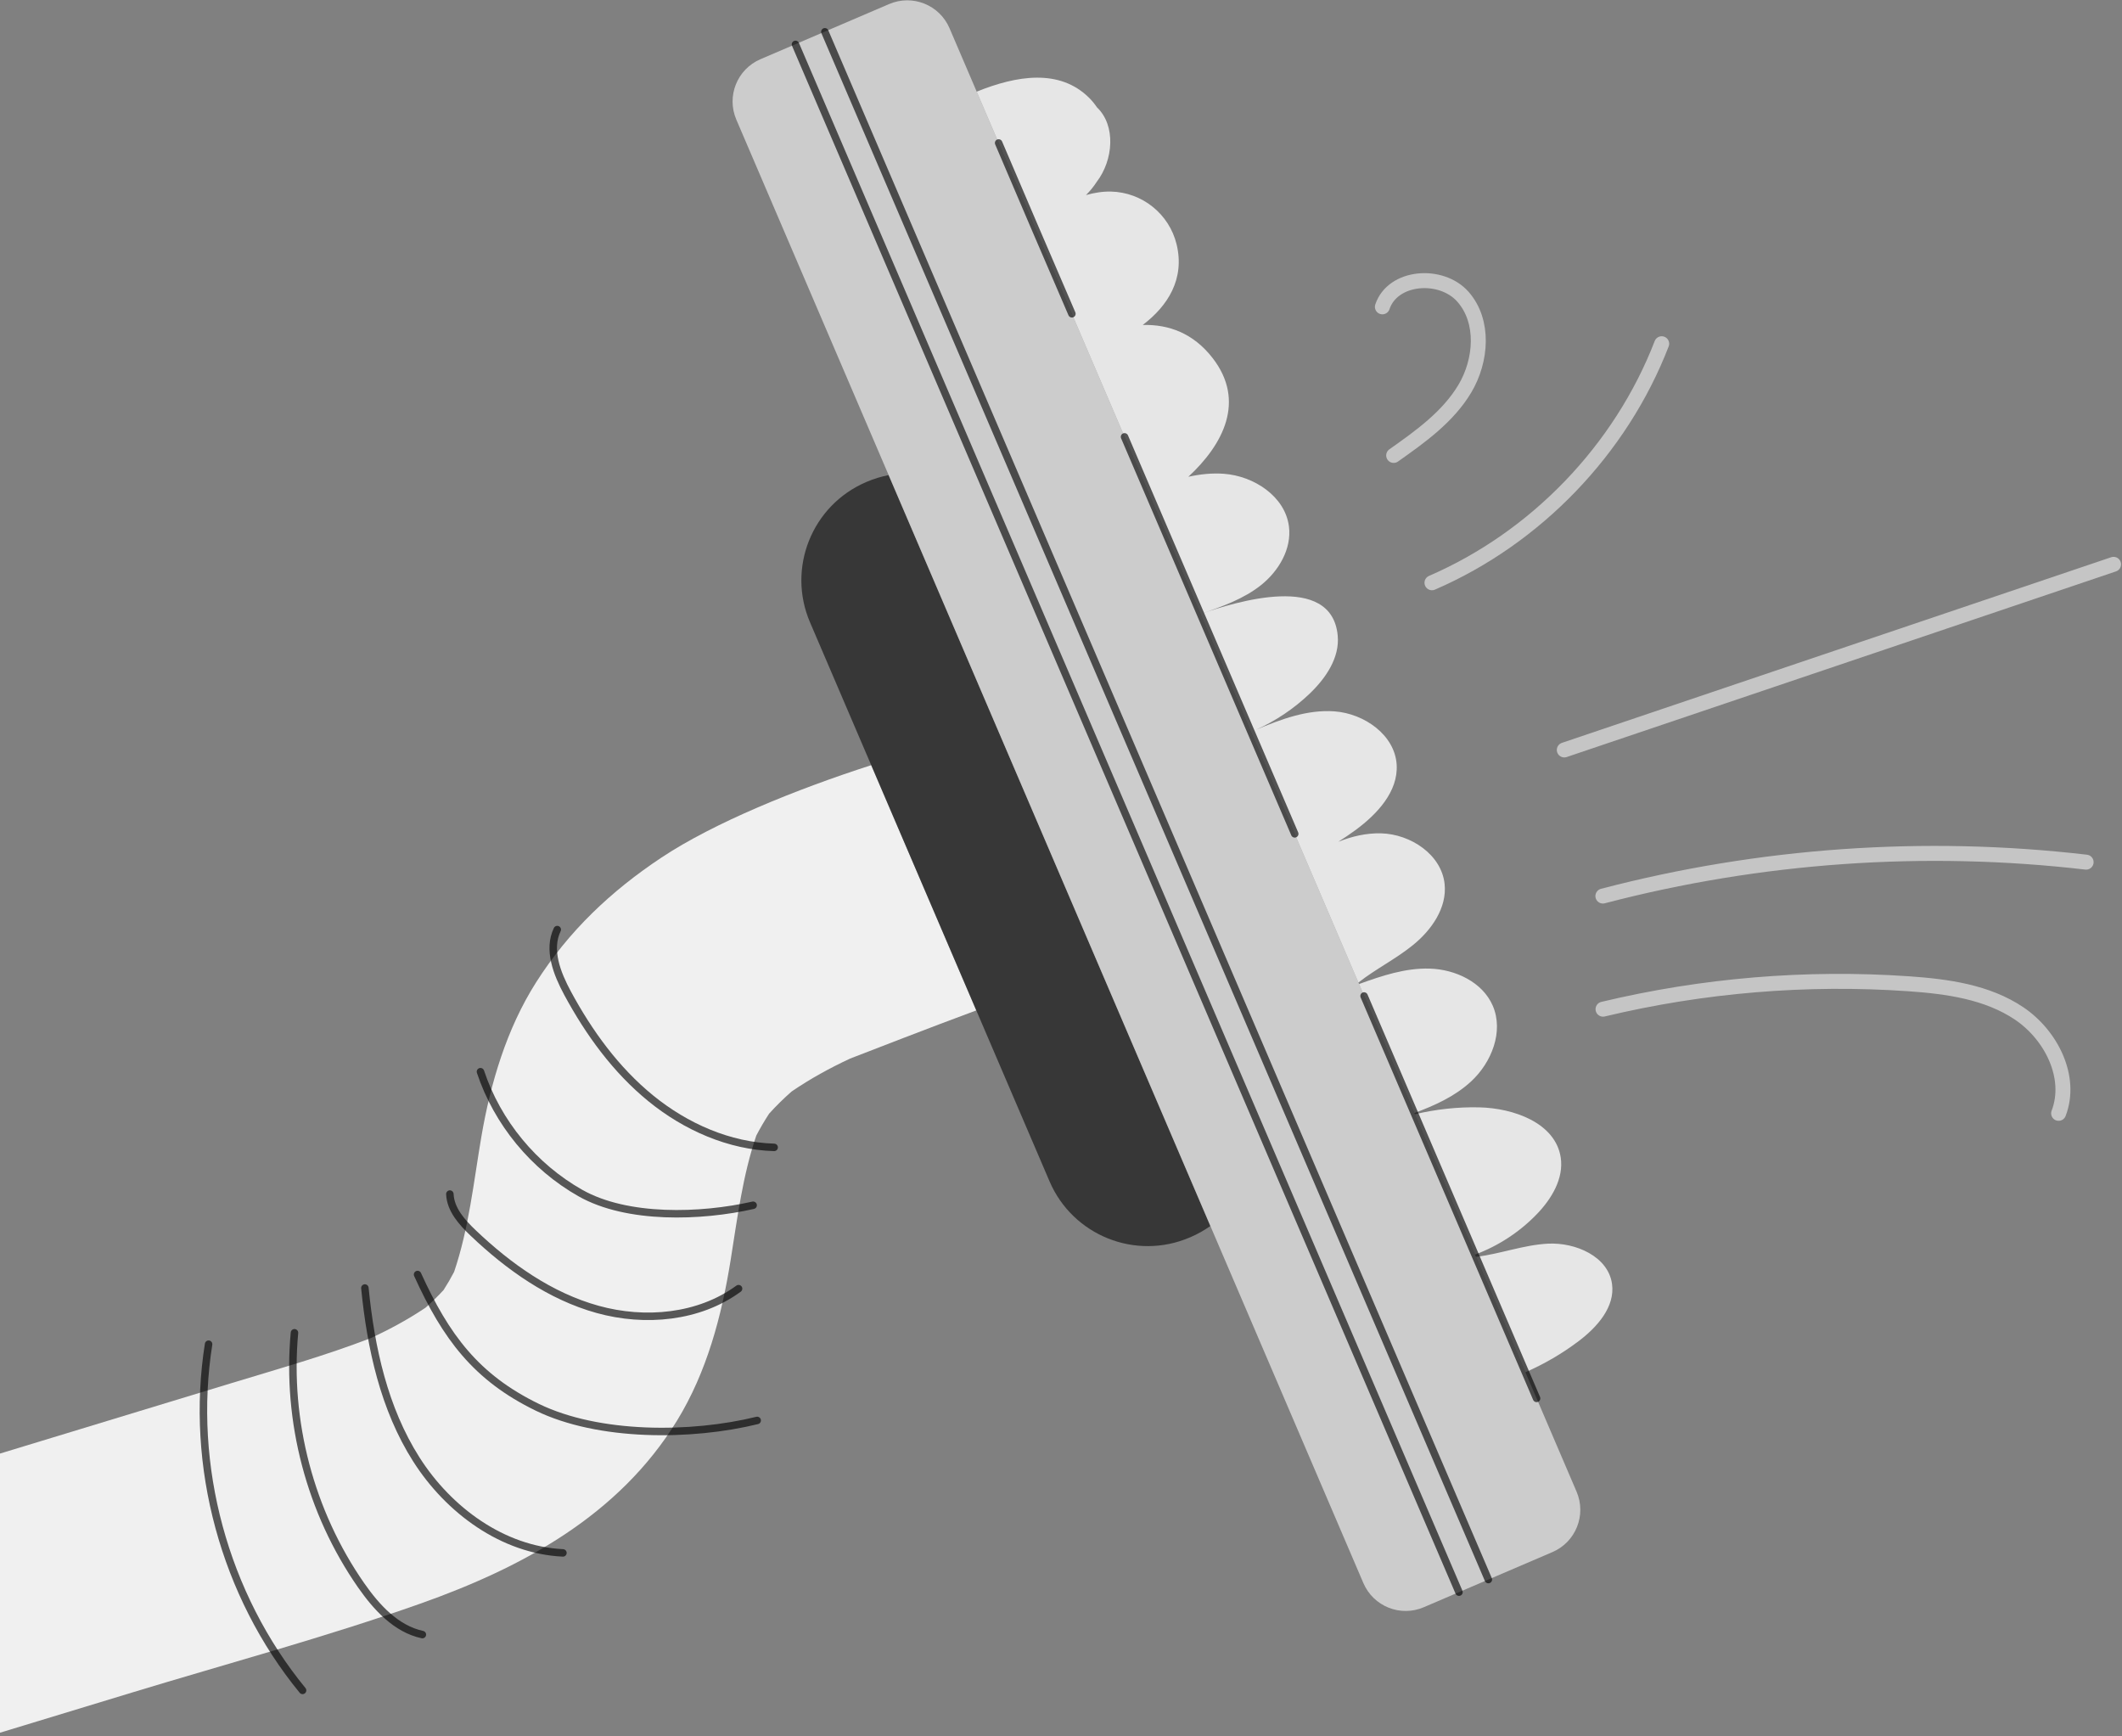 <?xml version="1.0" encoding="UTF-8" standalone="no"?>
<!DOCTYPE svg PUBLIC "-//W3C//DTD SVG 1.1//EN" "http://www.w3.org/Graphics/SVG/1.1/DTD/svg11.dtd">
<svg width="100%" height="100%" viewBox="0 0 319 261" version="1.1" xmlns="http://www.w3.org/2000/svg" xmlns:xlink="http://www.w3.org/1999/xlink" xml:space="preserve" xmlns:serif="http://www.serif.com/" style="fill-rule:evenodd;clip-rule:evenodd;stroke-linecap:round;stroke-linejoin:round;stroke-miterlimit:10;">
    <rect x="0" y="0" width="319" height="261" fill="#808080" stroke="none"/>
    <g transform="matrix(1,0,0,1,-1023.96,-1846.1)">
        <g transform="matrix(4.167,0,0,4.167,1054.31,1208.4)">
            <g transform="matrix(1,0,0,1,31.87,210.778)">
                <path d="M-3.933,-21.295C-5.756,-20.619 -7.615,-19.892 -8.483,-19.558C-9.218,-19.216 -9.927,-18.826 -10.596,-18.369C-10.881,-18.118 -11.151,-17.853 -11.406,-17.571C-11.573,-17.315 -11.728,-17.052 -11.869,-16.78C-12.364,-15.327 -12.553,-13.795 -12.796,-12.281C-13.119,-10.271 -13.652,-8.253 -14.728,-6.499C-16.829,-3.075 -20.313,-1.197 -23.989,0.104C-27.404,1.312 -30.928,2.258 -34.393,3.312C-35.98,3.795 -37.567,4.278 -39.154,4.76L-39.154,-5.309L-37.636,-5.771L-30.812,-7.847C-29.122,-8.361 -27.415,-8.841 -25.766,-9.479C-25.083,-9.796 -24.422,-10.154 -23.798,-10.574C-23.573,-10.775 -23.356,-10.985 -23.152,-11.207C-23.015,-11.42 -22.888,-11.638 -22.771,-11.863C-22.238,-13.434 -22.067,-15.097 -21.789,-16.73C-21.459,-18.67 -20.874,-20.639 -19.811,-22.31C-18.634,-24.16 -17.111,-25.599 -15.292,-26.807C-13.393,-28.068 -10.433,-29.267 -7.723,-30.141L-3.933,-21.295Z" style="fill:white;fill-opacity:0.88;"/>
            </g>
            <g transform="matrix(1,0,0,1,30.58,172.441)">
                <path d="M5.802,24.819C5.581,24.976 5.34,25.113 5.08,25.224L5.06,25.232C3.104,26.071 0.838,25.164 0,23.208L-8.641,3.044C-9.479,1.088 -8.573,-1.177 -6.616,-2.016L-6.597,-2.024C-6.337,-2.135 -6.072,-2.216 -5.805,-2.267L5.802,24.819Z" style="fill-opacity:0.57;"/>
            </g>
            <g transform="matrix(1,0,0,1,50.872,158.777)">
                <path d="M-22.92,-2.435C-21.485,-3.015 -19.929,-3.278 -18.856,-2.205C-18.751,-2.1 -18.661,-1.987 -18.581,-1.869C-17.892,-1.215 -17.987,0.033 -18.59,0.819C-18.702,0.993 -18.832,1.151 -18.977,1.295C-18.681,1.212 -18.378,1.162 -18.076,1.169C-16.946,1.195 -15.971,1.98 -15.707,3.077C-15.406,4.326 -16.028,5.296 -16.93,5.981C-15.992,5.956 -15.101,6.278 -14.405,7.179C-13.209,8.728 -14.025,10.289 -15.284,11.457C-14.862,11.364 -14.434,11.317 -14.001,11.349C-12.914,11.43 -11.793,12.167 -11.655,13.248C-11.552,14.058 -12.022,14.854 -12.66,15.363C-13.288,15.863 -14.062,16.137 -14.822,16.398C-13.599,15.978 -10.117,14.885 -9.896,17.182C-9.818,17.984 -10.329,18.728 -10.913,19.285C-11.478,19.824 -12.137,20.265 -12.849,20.585C-11.938,20.201 -10.989,19.847 -10.009,19.919C-8.938,19.999 -7.835,20.769 -7.769,21.841C-7.709,22.813 -8.476,23.631 -9.262,24.207C-9.461,24.352 -9.666,24.491 -9.874,24.623C-9.378,24.426 -8.861,24.305 -8.328,24.319C-7.262,24.348 -6.15,25.087 -6.039,26.148C-5.949,27.003 -6.507,27.802 -7.174,28.344C-7.793,28.849 -8.522,29.208 -9.149,29.701L-22.92,-2.435ZM-9.126,29.755C-8.302,29.456 -7.454,29.173 -6.58,29.198C-5.649,29.225 -4.668,29.686 -4.3,30.542C-3.902,31.47 -4.344,32.586 -5.086,33.27C-5.664,33.804 -6.389,34.133 -7.131,34.409L-9.126,29.755ZM-7.113,34.453C-6.357,34.272 -5.577,34.187 -4.8,34.203C-3.546,34.228 -2.043,34.767 -1.851,36.007C-1.734,36.766 -2.178,37.502 -2.711,38.054C-3.333,38.7 -4.103,39.203 -4.943,39.515L-7.113,34.453ZM-4.908,39.596C-4.037,39.493 -3.192,39.166 -2.313,39.12C-1.315,39.069 -0.141,39.579 0,40.569C0.118,41.399 -0.536,42.132 -1.205,42.637C-1.798,43.085 -2.444,43.461 -3.125,43.759L-4.908,39.596Z" style="fill:white;fill-opacity:0.8;"/>
            </g>
            <g transform="matrix(1,0,0,1,41.902,154.054)">
                <path d="M0,56.086L-22.622,3.296C-22.983,2.454 -22.593,1.478 -21.75,1.117L-17.109,-0.872C-16.267,-1.233 -15.291,-0.843 -14.93,-0L7.692,52.79C8.053,53.632 7.663,54.608 6.82,54.969L2.179,56.958C1.337,57.319 0.361,56.929 0,56.086" style="fill:white;fill-opacity:0.6;fill-rule:nonzero;"/>
            </g>
            <g transform="matrix(0.394,0.919,0.919,-0.394,50.483,190.501)">
                <path d="M-4.785,-7.258C0.446,-7.261 5.768,-7.261 11.01,-7.258" style="fill:none;fill-rule:nonzero;stroke:black;stroke-opacity:0.64;stroke-width:0.27px;"/>
            </g>
            <g transform="matrix(0.394,0.919,0.919,-0.394,41.73,170.313)">
                <path d="M-4.724,-7.163C0.433,-7.166 5.682,-7.165 10.859,-7.163" style="fill:none;fill-rule:nonzero;stroke:black;stroke-opacity:0.64;stroke-width:0.27px;"/>
            </g>
            <g transform="matrix(0.394,0.919,0.919,-0.394,32.377,158.846)">
                <path d="M-2.032,-3.082C0.218,-3.086 2.406,-3.087 4.673,-3.081" style="fill:none;fill-rule:nonzero;stroke:black;stroke-opacity:0.64;stroke-width:0.27px;"/>
            </g>
            <g transform="matrix(0.394,0.919,0.919,-0.394,55.387,160.102)">
                <path d="M-18.411,-27.92L42.341,-27.92" style="fill:none;fill-rule:nonzero;stroke:black;stroke-opacity:0.64;stroke-width:0.27px;"/>
            </g>
            <g transform="matrix(0.394,0.919,0.919,-0.394,54.327,160.556)">
                <path d="M-18.411,-27.92L42.341,-27.92" style="fill:none;fill-rule:nonzero;stroke:black;stroke-opacity:0.64;stroke-width:0.27px;"/>
            </g>
            <g transform="matrix(1,0,0,1,12.82,194.424)">
                <path d="M0,-7.856C-0.348,-7.129 -0.009,-6.271 0.373,-5.561C1.144,-4.132 2.117,-2.791 3.377,-1.766C4.637,-0.741 6.202,-0.047 7.825,0" style="fill:none;fill-rule:nonzero;stroke:black;stroke-opacity:0.64;stroke-width:0.27px;"/>
            </g>
            <g transform="matrix(1,0,0,1,19.361,197.33)">
                <path d="M0,2.19C-1.43,3.238 -3.377,3.412 -5.085,2.938C-6.794,2.464 -8.289,1.406 -9.573,0.183C-9.979,-0.203 -10.392,-0.662 -10.415,-1.222" style="fill:none;fill-rule:nonzero;stroke:black;stroke-opacity:0.64;stroke-width:0.27px;"/>
            </g>
            <g transform="matrix(1,0,0,1,10.05,197.025)">
                <path d="M0,-5.331C0.611,-3.494 1.924,-1.901 3.611,-0.95C5.297,0 7.949,-0.085 9.837,-0.513" style="fill:none;fill-rule:nonzero;stroke:black;stroke-opacity:0.64;stroke-width:0.27px;"/>
            </g>
            <g transform="matrix(1,0,0,1,7.781,204.875)">
                <path d="M0,-5.865C1.019,-3.624 2.108,-2.15 4.322,-1.075C6.537,0 9.861,-0.014 12.252,-0.601" style="fill:none;fill-rule:nonzero;stroke:black;stroke-opacity:0.64;stroke-width:0.27px;"/>
            </g>
            <g transform="matrix(1,0,0,1,5.88,209.052)">
                <path d="M0,-9.555C0.214,-7.393 0.691,-5.204 1.857,-3.371C3.023,-1.538 4.975,-0.104 7.145,0" style="fill:none;fill-rule:nonzero;stroke:black;stroke-opacity:0.64;stroke-width:0.27px;"/>
            </g>
            <g transform="matrix(1,0,0,1,3.34,211.999)">
                <path d="M0,-10.887C-0.295,-7.697 0.572,-4.413 2.401,-1.783C2.956,-0.987 3.665,-0.205 4.614,0" style="fill:none;fill-rule:nonzero;stroke:black;stroke-opacity:0.64;stroke-width:0.27px;"/>
            </g>
            <g transform="matrix(0.262,0.965,0.965,-0.262,7.264,204.834)">
                <path d="M-5.035,-5.91C-0.98,-7.73 3.851,-7.729 7.906,-5.91" style="fill:none;fill-rule:nonzero;stroke:black;stroke-opacity:0.64;stroke-width:0.27px;"/>
            </g>
            <g transform="matrix(0.693,-0.721,-0.721,-0.693,48.756,175.721)">
                <path d="M-1.835,4.31C1.939,2.728 6.349,2.728 10.124,4.31" style="fill:none;fill-rule:nonzero;stroke:white;stroke-opacity:0.54;stroke-width:0.54px;"/>
            </g>
            <g transform="matrix(1,0,0,1,42.995,162.855)">
                <path d="M0,6.609C0.966,5.928 1.961,5.217 2.567,4.202C3.172,3.187 3.281,1.775 2.501,0.887C1.72,0 -0.032,0.128 -0.407,1.249" style="fill:none;fill-rule:nonzero;stroke:white;stroke-opacity:0.54;stroke-width:0.54px;"/>
            </g>
            <g transform="matrix(1,0,0,1,66.984,188.267)">
                <path d="M0,4.929C0.5,3.628 -0.266,2.107 -1.421,1.328C-2.576,0.549 -4.02,0.352 -5.411,0.255C-9.104,0 -12.836,0.31 -16.436,1.172" style="fill:none;fill-rule:nonzero;stroke:white;stroke-opacity:0.54;stroke-width:0.54px;"/>
            </g>
            <g transform="matrix(-0.998,0.07,0.07,0.998,50.583,185.285)">
                <path d="M-17.423,0.07C-11.667,-1.013 -5.711,-1.013 0.045,0.07" style="fill:none;fill-rule:nonzero;stroke:white;stroke-opacity:0.54;stroke-width:0.54px;"/>
            </g>
            <g transform="matrix(-0.947,0.32,0.32,0.947,50.741,183.081)">
                <path d="M-20.376,-3.346C-13.401,-3.346 -6.426,-3.345 0.549,-3.346" style="fill:none;fill-rule:nonzero;stroke:white;stroke-opacity:0.54;stroke-width:0.54px;"/>
            </g>
        </g>
    </g>
</svg>
